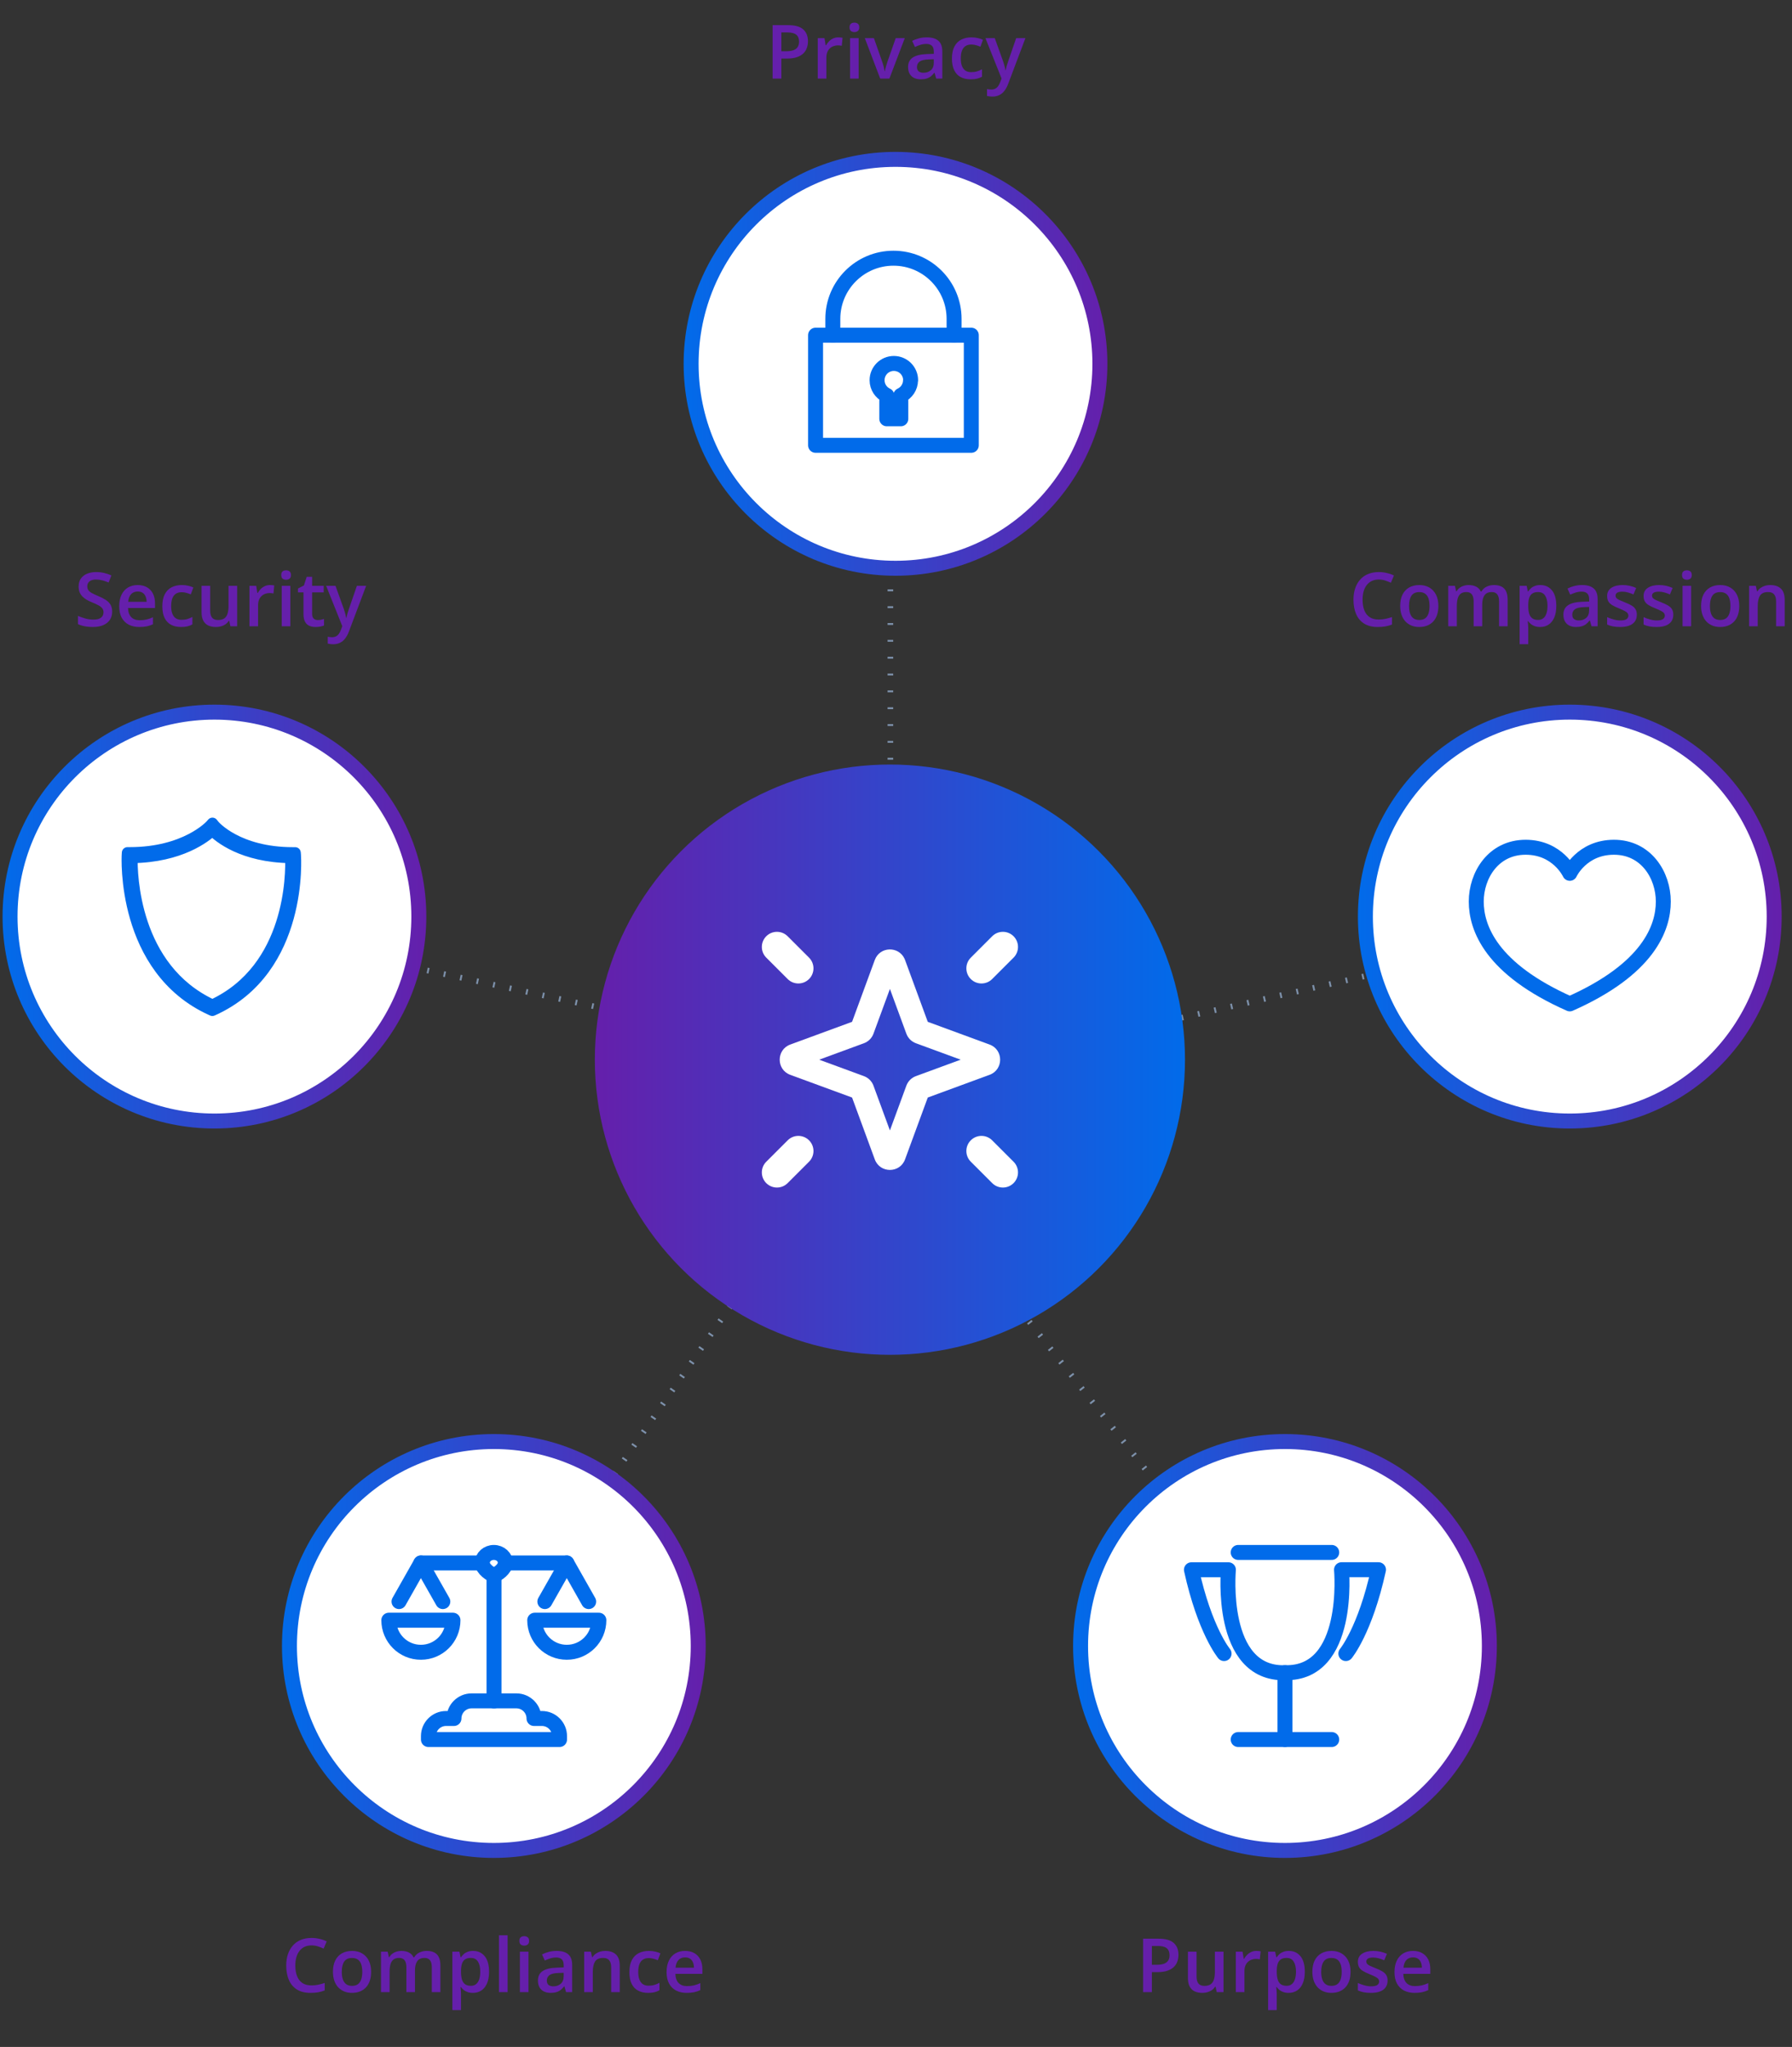<?xml version="1.0" encoding="UTF-8"?> <svg xmlns="http://www.w3.org/2000/svg" width="479" height="547" viewBox="0 0 479 547" fill="none"><rect x="0" y="0" width="479" height="547" fill="#333333" stroke="none"/><path d="M57 247L238 286M238 99V270M426 247L254 286M345 442L238 306M131 442L225 306" stroke="#7D91AB" stroke-width="1.5" stroke-linejoin="round" stroke-dasharray="0.5 4"></path><circle cx="237.874" cy="283.178" r="78.874" fill="url(#paint0_linear_964_3)"></circle><path d="M233.829 256.539C235.169 252.893 240.207 252.779 241.778 256.198L241.919 256.539L247.99 273.062L264.514 279.134C268.277 280.517 268.277 285.84 264.514 287.223L247.99 293.294L241.919 309.819C240.536 313.582 235.212 313.582 233.829 309.819L227.757 293.294L211.234 287.223C207.471 285.84 207.471 280.517 211.234 279.134L227.757 273.062L233.829 256.539ZM233.481 276.227C233.045 277.414 232.11 278.35 230.923 278.786L218.966 283.179L230.923 287.572C232.035 287.98 232.927 288.828 233.394 289.91L233.481 290.13L237.874 302.086L242.267 290.13L242.354 289.91C242.821 288.828 243.713 287.98 244.825 287.572L256.781 283.179L244.825 278.786C243.639 278.35 242.703 277.414 242.267 276.227L237.874 264.271L233.481 276.227Z" fill="white"></path><path d="M210.544 261.629L204.821 255.907C203.244 254.329 203.244 251.771 204.821 250.194C206.399 248.616 208.957 248.616 210.534 250.194L216.257 255.916C217.834 257.494 217.834 260.052 216.257 261.629C214.679 263.207 212.121 263.207 210.544 261.629Z" fill="white"></path><path d="M265.204 261.629L270.926 255.907C272.504 254.329 272.504 251.771 270.926 250.194C269.349 248.616 266.791 248.616 265.213 250.194L259.491 255.916C257.913 257.494 257.913 260.052 259.491 261.629C261.068 263.207 263.626 263.207 265.204 261.629Z" fill="white"></path><path d="M210.544 304.728L204.821 310.45C203.244 312.028 203.244 314.585 204.821 316.163C206.399 317.741 208.957 317.741 210.534 316.163L216.257 310.441C217.834 308.863 217.834 306.305 216.257 304.728C214.679 303.15 212.121 303.15 210.544 304.728Z" fill="white"></path><path d="M265.204 304.728L270.926 310.45C272.504 312.028 272.504 314.585 270.926 316.163C269.349 317.741 266.791 317.741 265.213 316.163L259.491 310.441C257.913 308.863 257.913 306.305 259.491 304.728C261.068 303.15 263.626 303.15 265.204 304.728Z" fill="white"></path><path d="M309.699 518.079C311.542 518.079 312.886 518.457 313.733 519.212C314.579 519.967 315.002 521.025 315.002 522.386C315.002 523.004 314.904 523.593 314.709 524.153C314.52 524.707 314.208 525.198 313.772 525.628C313.335 526.051 312.759 526.386 312.043 526.634C311.333 526.881 310.458 527.005 309.416 527.005H307.893V532.356H305.549V518.079H309.699ZM309.543 520.022H307.893V525.052H309.172C309.908 525.052 310.533 524.967 311.047 524.798C311.561 524.622 311.952 524.345 312.219 523.968C312.486 523.59 312.619 523.092 312.619 522.474C312.619 521.647 312.369 521.032 311.867 520.628C311.373 520.224 310.598 520.022 309.543 520.022ZM327.043 521.546V532.356H325.236L324.924 530.901H324.797C324.569 531.272 324.279 531.582 323.928 531.829C323.576 532.07 323.186 532.249 322.756 532.366C322.326 532.49 321.874 532.552 321.399 532.552C320.585 532.552 319.888 532.415 319.309 532.142C318.736 531.862 318.296 531.432 317.99 530.853C317.684 530.273 317.531 529.524 317.531 528.606V521.546H319.836V528.177C319.836 529.017 320.005 529.645 320.344 530.062C320.689 530.478 321.223 530.687 321.945 530.687C322.642 530.687 323.195 530.543 323.606 530.257C324.016 529.97 324.305 529.547 324.475 528.987C324.651 528.427 324.738 527.741 324.738 526.927V521.546H327.043ZM335.813 521.341C335.995 521.341 336.193 521.351 336.408 521.37C336.623 521.39 336.809 521.416 336.965 521.448L336.75 523.597C336.613 523.558 336.444 523.528 336.242 523.509C336.047 523.489 335.871 523.479 335.715 523.479C335.305 523.479 334.914 523.548 334.543 523.685C334.172 523.815 333.843 524.017 333.557 524.29C333.27 524.557 333.046 524.892 332.883 525.296C332.72 525.7 332.639 526.168 332.639 526.702V532.356H330.334V521.546H332.131L332.443 523.45H332.551C332.766 523.066 333.033 522.715 333.352 522.396C333.671 522.076 334.035 521.823 334.445 521.634C334.862 521.438 335.318 521.341 335.813 521.341ZM344.514 521.341C345.796 521.341 346.825 521.81 347.6 522.747C348.381 523.685 348.772 525.078 348.772 526.927C348.772 528.151 348.589 529.183 348.225 530.022C347.867 530.856 347.362 531.487 346.711 531.917C346.067 532.34 345.315 532.552 344.455 532.552C343.908 532.552 343.433 532.48 343.029 532.337C342.626 532.194 342.281 532.008 341.994 531.78C341.708 531.546 341.467 531.292 341.272 531.019H341.135C341.167 531.279 341.197 531.569 341.223 531.888C341.255 532.2 341.272 532.487 341.272 532.747V537.151H338.967V521.546H340.842L341.164 523.04H341.272C341.473 522.734 341.718 522.451 342.004 522.19C342.297 521.93 342.649 521.725 343.059 521.575C343.475 521.419 343.96 521.341 344.514 521.341ZM343.899 523.216C343.267 523.216 342.759 523.343 342.375 523.597C341.998 523.844 341.721 524.218 341.545 524.72C341.376 525.221 341.285 525.849 341.272 526.604V526.927C341.272 527.728 341.353 528.408 341.516 528.968C341.685 529.521 341.962 529.944 342.346 530.237C342.736 530.524 343.264 530.667 343.928 530.667C344.488 530.667 344.95 530.514 345.315 530.208C345.686 529.902 345.962 529.466 346.145 528.899C346.327 528.333 346.418 527.666 346.418 526.897C346.418 525.732 346.21 524.827 345.793 524.183C345.383 523.538 344.751 523.216 343.899 523.216ZM360.998 526.927C360.998 527.825 360.881 528.623 360.647 529.319C360.412 530.016 360.07 530.605 359.621 531.087C359.172 531.562 358.632 531.927 358 532.181C357.369 532.428 356.656 532.552 355.861 532.552C355.119 532.552 354.439 532.428 353.82 532.181C353.202 531.927 352.665 531.562 352.209 531.087C351.76 530.605 351.412 530.016 351.164 529.319C350.917 528.623 350.793 527.825 350.793 526.927C350.793 525.735 350.998 524.726 351.408 523.899C351.825 523.066 352.417 522.431 353.186 521.995C353.954 521.559 354.869 521.341 355.93 521.341C356.926 521.341 357.805 521.559 358.567 521.995C359.328 522.431 359.924 523.066 360.354 523.899C360.783 524.733 360.998 525.742 360.998 526.927ZM353.156 526.927C353.156 527.715 353.251 528.388 353.44 528.948C353.635 529.508 353.934 529.938 354.338 530.237C354.742 530.53 355.262 530.677 355.901 530.677C356.539 530.677 357.059 530.53 357.463 530.237C357.867 529.938 358.163 529.508 358.352 528.948C358.54 528.388 358.635 527.715 358.635 526.927C358.635 526.139 358.54 525.472 358.352 524.925C358.163 524.371 357.867 523.951 357.463 523.665C357.059 523.372 356.535 523.226 355.891 523.226C354.94 523.226 354.247 523.545 353.811 524.183C353.374 524.821 353.156 525.735 353.156 526.927ZM370.901 529.271C370.901 529.98 370.728 530.579 370.383 531.067C370.038 531.556 369.533 531.927 368.869 532.181C368.212 532.428 367.404 532.552 366.447 532.552C365.692 532.552 365.041 532.496 364.494 532.386C363.954 532.282 363.443 532.119 362.961 531.897V529.915C363.475 530.156 364.052 530.364 364.69 530.54C365.334 530.716 365.943 530.804 366.516 530.804C367.271 530.804 367.815 530.687 368.147 530.452C368.479 530.211 368.645 529.892 368.645 529.495C368.645 529.261 368.576 529.052 368.44 528.87C368.309 528.681 368.062 528.489 367.697 528.294C367.339 528.092 366.812 527.851 366.115 527.571C365.432 527.298 364.856 527.024 364.387 526.751C363.918 526.478 363.563 526.149 363.322 525.765C363.082 525.374 362.961 524.876 362.961 524.271C362.961 523.313 363.339 522.588 364.094 522.093C364.856 521.591 365.861 521.341 367.111 521.341C367.776 521.341 368.401 521.409 368.986 521.546C369.579 521.676 370.158 521.868 370.725 522.122L370.002 523.851C369.514 523.636 369.022 523.46 368.527 523.323C368.039 523.18 367.541 523.108 367.033 523.108C366.441 523.108 365.988 523.2 365.676 523.382C365.37 523.564 365.217 523.825 365.217 524.163C365.217 524.417 365.292 524.632 365.442 524.808C365.591 524.983 365.848 525.159 366.213 525.335C366.584 525.511 367.098 525.729 367.756 525.989C368.401 526.237 368.957 526.497 369.426 526.771C369.901 527.037 370.266 527.366 370.52 527.757C370.774 528.147 370.901 528.652 370.901 529.271ZM377.688 521.341C378.651 521.341 379.478 521.539 380.168 521.937C380.858 522.334 381.389 522.897 381.76 523.626C382.131 524.355 382.317 525.228 382.317 526.243V527.474H375.1C375.126 528.522 375.406 529.329 375.94 529.896C376.48 530.462 377.235 530.745 378.205 530.745C378.895 530.745 379.514 530.68 380.061 530.55C380.614 530.413 381.184 530.215 381.77 529.954V531.819C381.229 532.073 380.679 532.259 380.119 532.376C379.559 532.493 378.889 532.552 378.108 532.552C377.046 532.552 376.112 532.347 375.305 531.937C374.504 531.52 373.876 530.901 373.42 530.081C372.971 529.261 372.746 528.242 372.746 527.024C372.746 525.813 372.951 524.785 373.361 523.938C373.772 523.092 374.348 522.448 375.09 522.005C375.832 521.562 376.698 521.341 377.688 521.341ZM377.688 523.069C376.965 523.069 376.379 523.304 375.93 523.772C375.487 524.241 375.227 524.928 375.149 525.833H380.07C380.064 525.293 379.973 524.814 379.797 524.397C379.628 523.981 379.367 523.655 379.016 523.421C378.671 523.187 378.228 523.069 377.688 523.069Z" fill="#651FAB"></path><path d="M210.666 6.723C212.509 6.723 213.853 7.1 214.699 7.855C215.546 8.611 215.969 9.669 215.969 11.029C215.969 11.648 215.871 12.237 215.676 12.797C215.487 13.35 215.175 13.842 214.738 14.271C214.302 14.695 213.726 15.03 213.01 15.277C212.3 15.525 211.425 15.648 210.383 15.648H208.859V21H206.516V6.723H210.666ZM210.51 8.666H208.859V13.695H210.139C210.874 13.695 211.499 13.611 212.014 13.441C212.528 13.266 212.919 12.989 213.186 12.611C213.453 12.234 213.586 11.736 213.586 11.117C213.586 10.29 213.335 9.675 212.834 9.271C212.339 8.868 211.565 8.666 210.51 8.666ZM224.065 9.984C224.247 9.984 224.445 9.994 224.66 10.014C224.875 10.033 225.061 10.059 225.217 10.092L225.002 12.24C224.865 12.201 224.696 12.172 224.494 12.152C224.299 12.133 224.123 12.123 223.967 12.123C223.557 12.123 223.166 12.191 222.795 12.328C222.424 12.458 222.095 12.66 221.809 12.934C221.522 13.2 221.298 13.536 221.135 13.94C220.972 14.343 220.891 14.812 220.891 15.346V21H218.586V10.19H220.383L220.695 12.094H220.803C221.018 11.71 221.285 11.358 221.604 11.039C221.923 10.72 222.287 10.466 222.697 10.277C223.114 10.082 223.57 9.984 224.065 9.984ZM229.514 10.19V21H227.219V10.19H229.514ZM228.381 6.049C228.733 6.049 229.035 6.143 229.289 6.332C229.55 6.521 229.68 6.846 229.68 7.309C229.68 7.764 229.55 8.09 229.289 8.285C229.035 8.474 228.733 8.568 228.381 8.568C228.016 8.568 227.707 8.474 227.453 8.285C227.206 8.09 227.082 7.764 227.082 7.309C227.082 6.846 227.206 6.521 227.453 6.332C227.707 6.143 228.016 6.049 228.381 6.049ZM235.276 21L231.164 10.19H233.596L235.822 16.537C235.966 16.941 236.096 17.377 236.213 17.846C236.33 18.314 236.412 18.708 236.457 19.027H236.535C236.581 18.695 236.669 18.298 236.799 17.836C236.929 17.367 237.063 16.934 237.199 16.537L239.426 10.19H241.848L237.736 21H235.276ZM247.727 9.984C249.094 9.984 250.126 10.287 250.822 10.893C251.526 11.498 251.877 12.442 251.877 13.725V21H250.246L249.807 19.467H249.729C249.423 19.857 249.107 20.18 248.781 20.434C248.456 20.688 248.078 20.876 247.649 21C247.225 21.13 246.708 21.195 246.096 21.195C245.451 21.195 244.875 21.078 244.367 20.844C243.859 20.603 243.459 20.238 243.166 19.75C242.873 19.262 242.727 18.643 242.727 17.895C242.727 16.781 243.14 15.945 243.967 15.385C244.8 14.825 246.057 14.516 247.736 14.457L249.611 14.389V13.822C249.611 13.074 249.436 12.54 249.084 12.221C248.739 11.902 248.251 11.742 247.619 11.742C247.079 11.742 246.555 11.82 246.047 11.977C245.539 12.133 245.044 12.325 244.563 12.553L243.82 10.932C244.348 10.652 244.947 10.424 245.617 10.248C246.294 10.072 246.998 9.984 247.727 9.984ZM249.602 15.834L248.205 15.883C247.059 15.922 246.255 16.117 245.793 16.469C245.331 16.82 245.1 17.302 245.1 17.914C245.1 18.448 245.259 18.838 245.578 19.086C245.897 19.327 246.317 19.447 246.838 19.447C247.632 19.447 248.29 19.223 248.811 18.773C249.338 18.318 249.602 17.65 249.602 16.771V15.834ZM259.445 21.195C258.423 21.195 257.538 20.997 256.789 20.6C256.04 20.203 255.464 19.594 255.061 18.773C254.657 17.953 254.455 16.912 254.455 15.648C254.455 14.333 254.677 13.259 255.119 12.426C255.562 11.592 256.174 10.977 256.955 10.58C257.743 10.183 258.645 9.984 259.66 9.984C260.305 9.984 260.887 10.05 261.408 10.18C261.936 10.303 262.382 10.456 262.746 10.639L262.063 12.475C261.665 12.312 261.259 12.175 260.842 12.065C260.425 11.954 260.025 11.898 259.641 11.898C259.009 11.898 258.482 12.038 258.059 12.318C257.642 12.598 257.33 13.015 257.121 13.568C256.919 14.122 256.818 14.809 256.818 15.629C256.818 16.423 256.923 17.094 257.131 17.641C257.339 18.181 257.649 18.591 258.059 18.871C258.469 19.145 258.973 19.281 259.572 19.281C260.165 19.281 260.695 19.21 261.164 19.066C261.633 18.923 262.076 18.738 262.492 18.51V20.502C262.082 20.736 261.643 20.909 261.174 21.02C260.705 21.137 260.129 21.195 259.445 21.195ZM263.401 10.19H265.901L268.117 16.361C268.215 16.641 268.303 16.918 268.381 17.191C268.466 17.458 268.537 17.722 268.596 17.982C268.661 18.243 268.713 18.503 268.752 18.764H268.811C268.876 18.425 268.967 18.047 269.084 17.631C269.208 17.208 269.345 16.785 269.494 16.361L271.623 10.19H274.094L269.455 22.484C269.188 23.188 268.859 23.787 268.469 24.281C268.085 24.783 267.629 25.16 267.102 25.414C266.574 25.674 265.972 25.805 265.295 25.805C264.97 25.805 264.686 25.785 264.445 25.746C264.205 25.713 263.999 25.678 263.83 25.639V23.803C263.967 23.835 264.139 23.865 264.348 23.891C264.556 23.917 264.771 23.93 264.992 23.93C265.402 23.93 265.757 23.848 266.057 23.686C266.356 23.523 266.61 23.292 266.818 22.992C267.027 22.699 267.199 22.364 267.336 21.986L267.717 20.971L263.401 10.19Z" fill="#651FAB"></path><path d="M29.98 163.47C29.98 164.316 29.772 165.045 29.355 165.657C28.945 166.269 28.353 166.738 27.578 167.063C26.81 167.389 25.892 167.552 24.824 167.552C24.303 167.552 23.805 167.522 23.33 167.464C22.855 167.405 22.405 167.321 21.982 167.21C21.566 167.093 21.185 166.953 20.84 166.79V164.583C21.419 164.837 22.067 165.068 22.783 165.276C23.499 165.478 24.228 165.579 24.971 165.579C25.576 165.579 26.077 165.501 26.474 165.345C26.878 165.182 27.178 164.954 27.373 164.661C27.568 164.362 27.666 164.013 27.666 163.616C27.666 163.193 27.552 162.835 27.324 162.542C27.096 162.249 26.751 161.982 26.289 161.741C25.833 161.494 25.26 161.23 24.57 160.95C24.101 160.761 23.652 160.547 23.223 160.306C22.799 160.065 22.422 159.782 22.09 159.456C21.758 159.131 21.494 158.746 21.299 158.304C21.11 157.854 21.015 157.327 21.015 156.722C21.015 155.914 21.208 155.224 21.592 154.651C21.982 154.078 22.529 153.639 23.232 153.333C23.942 153.027 24.769 152.874 25.713 152.874C26.462 152.874 27.165 152.952 27.822 153.108C28.486 153.265 29.137 153.486 29.775 153.772L29.033 155.657C28.447 155.416 27.878 155.224 27.324 155.081C26.777 154.938 26.217 154.866 25.644 154.866C25.15 154.866 24.73 154.941 24.385 155.091C24.04 155.241 23.776 155.452 23.594 155.726C23.418 155.993 23.33 156.312 23.33 156.683C23.33 157.099 23.431 157.451 23.633 157.737C23.841 158.017 24.16 158.274 24.59 158.509C25.026 158.743 25.586 159.004 26.269 159.29C27.057 159.616 27.724 159.957 28.271 160.315C28.825 160.674 29.248 161.103 29.541 161.604C29.834 162.099 29.98 162.721 29.98 163.47ZM36.806 156.341C37.77 156.341 38.597 156.539 39.287 156.937C39.977 157.334 40.508 157.897 40.879 158.626C41.25 159.355 41.435 160.228 41.435 161.243V162.474H34.219C34.245 163.522 34.525 164.329 35.059 164.896C35.599 165.462 36.354 165.745 37.324 165.745C38.014 165.745 38.633 165.68 39.18 165.55C39.733 165.413 40.303 165.215 40.889 164.954V166.819C40.348 167.073 39.798 167.259 39.238 167.376C38.678 167.493 38.008 167.552 37.226 167.552C36.165 167.552 35.231 167.347 34.424 166.937C33.623 166.52 32.995 165.901 32.539 165.081C32.09 164.261 31.865 163.242 31.865 162.024C31.865 160.813 32.07 159.785 32.48 158.938C32.891 158.092 33.467 157.448 34.209 157.005C34.951 156.562 35.817 156.341 36.806 156.341ZM36.806 158.069C36.084 158.069 35.498 158.304 35.049 158.772C34.606 159.241 34.346 159.928 34.267 160.833H39.189C39.183 160.293 39.092 159.814 38.916 159.397C38.747 158.981 38.486 158.655 38.135 158.421C37.79 158.187 37.347 158.069 36.806 158.069ZM48.379 167.552C47.357 167.552 46.471 167.353 45.722 166.956C44.974 166.559 44.398 165.95 43.994 165.13C43.59 164.31 43.389 163.268 43.389 162.005C43.389 160.69 43.61 159.616 44.053 158.782C44.495 157.949 45.107 157.334 45.889 156.937C46.676 156.539 47.578 156.341 48.594 156.341C49.238 156.341 49.821 156.406 50.342 156.536C50.869 156.66 51.315 156.813 51.68 156.995L50.996 158.831C50.599 158.668 50.192 158.532 49.775 158.421C49.359 158.31 48.958 158.255 48.574 158.255C47.943 158.255 47.415 158.395 46.992 158.675C46.575 158.955 46.263 159.371 46.055 159.925C45.853 160.478 45.752 161.165 45.752 161.985C45.752 162.78 45.856 163.45 46.064 163.997C46.273 164.537 46.582 164.948 46.992 165.228C47.402 165.501 47.907 165.638 48.506 165.638C49.098 165.638 49.629 165.566 50.097 165.423C50.566 165.28 51.009 165.094 51.426 164.866V166.858C51.016 167.093 50.576 167.265 50.107 167.376C49.639 167.493 49.062 167.552 48.379 167.552ZM63.389 156.546V167.356H61.582L61.269 165.901H61.142C60.915 166.272 60.625 166.582 60.273 166.829C59.922 167.07 59.531 167.249 59.101 167.366C58.672 167.49 58.219 167.552 57.744 167.552C56.93 167.552 56.234 167.415 55.654 167.142C55.081 166.862 54.642 166.432 54.336 165.853C54.03 165.273 53.877 164.524 53.877 163.606V156.546H56.181V163.177C56.181 164.017 56.351 164.645 56.689 165.062C57.034 165.478 57.568 165.687 58.291 165.687C58.987 165.687 59.541 165.543 59.951 165.257C60.361 164.97 60.651 164.547 60.82 163.987C60.996 163.427 61.084 162.741 61.084 161.927V156.546H63.389ZM72.158 156.341C72.34 156.341 72.539 156.351 72.754 156.37C72.969 156.39 73.154 156.416 73.31 156.448L73.096 158.597C72.959 158.558 72.79 158.528 72.588 158.509C72.392 158.489 72.217 158.479 72.06 158.479C71.65 158.479 71.26 158.548 70.888 158.685C70.517 158.815 70.189 159.017 69.902 159.29C69.616 159.557 69.391 159.892 69.228 160.296C69.066 160.7 68.984 161.168 68.984 161.702V167.356H66.68V156.546H68.476L68.789 158.45H68.896C69.111 158.066 69.378 157.715 69.697 157.396C70.016 157.076 70.381 156.823 70.791 156.634C71.208 156.438 71.663 156.341 72.158 156.341ZM77.607 156.546V167.356H75.312V156.546H77.607ZM76.475 152.405C76.826 152.405 77.129 152.5 77.383 152.688C77.643 152.877 77.773 153.203 77.773 153.665C77.773 154.121 77.643 154.446 77.383 154.642C77.129 154.83 76.826 154.925 76.475 154.925C76.11 154.925 75.801 154.83 75.547 154.642C75.299 154.446 75.176 154.121 75.176 153.665C75.176 153.203 75.299 152.877 75.547 152.688C75.801 152.5 76.11 152.405 76.475 152.405ZM84.922 165.696C85.221 165.696 85.517 165.67 85.81 165.618C86.103 165.56 86.37 165.491 86.611 165.413V167.151C86.357 167.262 86.028 167.356 85.625 167.435C85.221 167.513 84.801 167.552 84.365 167.552C83.753 167.552 83.203 167.451 82.715 167.249C82.226 167.041 81.839 166.686 81.553 166.185C81.266 165.683 81.123 164.99 81.123 164.104V158.294H79.648V157.269L81.23 156.458L81.982 154.144H83.428V156.546H86.523V158.294H83.428V164.075C83.428 164.622 83.564 165.029 83.838 165.296C84.111 165.563 84.472 165.696 84.922 165.696ZM87.178 156.546H89.678L91.894 162.718C91.992 162.998 92.08 163.274 92.158 163.548C92.243 163.815 92.314 164.078 92.373 164.339C92.438 164.599 92.49 164.86 92.529 165.12H92.588C92.653 164.782 92.744 164.404 92.861 163.987C92.985 163.564 93.122 163.141 93.271 162.718L95.4 156.546H97.871L93.232 168.841C92.965 169.544 92.637 170.143 92.246 170.638C91.862 171.139 91.406 171.517 90.879 171.771C90.351 172.031 89.749 172.161 89.072 172.161C88.747 172.161 88.463 172.142 88.222 172.103C87.982 172.07 87.777 172.034 87.607 171.995V170.159C87.744 170.192 87.916 170.221 88.125 170.247C88.333 170.273 88.548 170.286 88.769 170.286C89.18 170.286 89.534 170.205 89.834 170.042C90.133 169.879 90.387 169.648 90.596 169.349C90.804 169.056 90.976 168.72 91.113 168.343L91.494 167.327L87.178 156.546Z" fill="#651FAB"></path><path d="M368.548 154.866C367.864 154.866 367.252 154.99 366.712 155.237C366.178 155.485 365.725 155.843 365.354 156.312C364.983 156.774 364.7 157.337 364.505 158.001C364.309 158.659 364.212 159.401 364.212 160.228C364.212 161.334 364.368 162.288 364.68 163.089C364.993 163.883 365.468 164.495 366.106 164.925C366.744 165.348 367.552 165.56 368.528 165.56C369.134 165.56 369.723 165.501 370.296 165.384C370.869 165.267 371.461 165.107 372.073 164.905V166.897C371.494 167.125 370.908 167.291 370.315 167.396C369.723 167.5 369.039 167.552 368.264 167.552C366.806 167.552 365.595 167.249 364.632 166.644C363.675 166.038 362.958 165.185 362.483 164.085C362.014 162.985 361.78 161.696 361.78 160.218C361.78 159.137 361.93 158.147 362.229 157.249C362.529 156.351 362.965 155.576 363.538 154.925C364.111 154.267 364.817 153.763 365.657 153.411C366.503 153.053 367.47 152.874 368.557 152.874C369.274 152.874 369.977 152.955 370.667 153.118C371.363 153.274 372.008 153.499 372.6 153.792L371.78 155.726C371.285 155.491 370.768 155.289 370.227 155.12C369.687 154.951 369.127 154.866 368.548 154.866ZM384.475 161.927C384.475 162.825 384.358 163.623 384.124 164.319C383.889 165.016 383.548 165.605 383.098 166.087C382.649 166.562 382.109 166.927 381.477 167.181C380.846 167.428 380.133 167.552 379.339 167.552C378.596 167.552 377.916 167.428 377.298 167.181C376.679 166.927 376.142 166.562 375.686 166.087C375.237 165.605 374.889 165.016 374.641 164.319C374.394 163.623 374.27 162.825 374.27 161.927C374.27 160.735 374.475 159.726 374.885 158.899C375.302 158.066 375.895 157.431 376.663 156.995C377.431 156.559 378.346 156.341 379.407 156.341C380.403 156.341 381.282 156.559 382.044 156.995C382.805 157.431 383.401 158.066 383.831 158.899C384.26 159.733 384.475 160.742 384.475 161.927ZM376.634 161.927C376.634 162.715 376.728 163.388 376.917 163.948C377.112 164.508 377.412 164.938 377.815 165.237C378.219 165.53 378.74 165.677 379.378 165.677C380.016 165.677 380.537 165.53 380.94 165.237C381.344 164.938 381.64 164.508 381.829 163.948C382.018 163.388 382.112 162.715 382.112 161.927C382.112 161.139 382.018 160.472 381.829 159.925C381.64 159.371 381.344 158.951 380.94 158.665C380.537 158.372 380.012 158.226 379.368 158.226C378.417 158.226 377.724 158.545 377.288 159.183C376.852 159.821 376.634 160.735 376.634 161.927ZM399.329 156.341C400.54 156.341 401.451 156.653 402.063 157.278C402.682 157.903 402.991 158.906 402.991 160.286V167.356H400.696V160.696C400.696 159.876 400.537 159.257 400.218 158.841C399.899 158.424 399.413 158.216 398.762 158.216C397.851 158.216 397.193 158.509 396.79 159.095C396.393 159.674 396.194 160.517 396.194 161.624V167.356H393.899V160.696C393.899 160.149 393.828 159.694 393.684 159.329C393.548 158.958 393.336 158.681 393.05 158.499C392.763 158.31 392.402 158.216 391.966 158.216C391.334 158.216 390.83 158.359 390.452 158.646C390.081 158.932 389.814 159.355 389.651 159.915C389.488 160.468 389.407 161.149 389.407 161.956V167.356H387.112V156.546H388.899L389.221 158.001H389.348C389.57 157.623 389.843 157.314 390.169 157.073C390.501 156.826 390.869 156.644 391.272 156.526C391.676 156.403 392.096 156.341 392.532 156.341C393.339 156.341 394.02 156.484 394.573 156.771C395.126 157.05 395.54 157.48 395.813 158.06H395.989C396.328 157.474 396.8 157.041 397.405 156.761C398.01 156.481 398.652 156.341 399.329 156.341ZM411.741 156.341C413.024 156.341 414.052 156.81 414.827 157.747C415.608 158.685 415.999 160.078 415.999 161.927C415.999 163.151 415.816 164.183 415.452 165.022C415.094 165.856 414.589 166.487 413.938 166.917C413.294 167.34 412.542 167.552 411.682 167.552C411.135 167.552 410.66 167.48 410.257 167.337C409.853 167.194 409.508 167.008 409.221 166.78C408.935 166.546 408.694 166.292 408.499 166.019H408.362C408.395 166.279 408.424 166.569 408.45 166.888C408.483 167.2 408.499 167.487 408.499 167.747V172.151H406.194V156.546H408.069L408.391 158.04H408.499C408.701 157.734 408.945 157.451 409.231 157.19C409.524 156.93 409.876 156.725 410.286 156.575C410.703 156.419 411.188 156.341 411.741 156.341ZM411.126 158.216C410.494 158.216 409.986 158.343 409.602 158.597C409.225 158.844 408.948 159.218 408.772 159.72C408.603 160.221 408.512 160.849 408.499 161.604V161.927C408.499 162.728 408.58 163.408 408.743 163.968C408.912 164.521 409.189 164.944 409.573 165.237C409.964 165.524 410.491 165.667 411.155 165.667C411.715 165.667 412.177 165.514 412.542 165.208C412.913 164.902 413.19 164.466 413.372 163.899C413.554 163.333 413.645 162.666 413.645 161.897C413.645 160.732 413.437 159.827 413.02 159.183C412.61 158.538 411.979 158.216 411.126 158.216ZM422.893 156.341C424.26 156.341 425.292 156.644 425.989 157.249C426.692 157.854 427.044 158.799 427.044 160.081V167.356H425.413L424.973 165.823H424.895C424.589 166.214 424.274 166.536 423.948 166.79C423.622 167.044 423.245 167.233 422.815 167.356C422.392 167.487 421.874 167.552 421.262 167.552C420.618 167.552 420.042 167.435 419.534 167.2C419.026 166.959 418.626 166.595 418.333 166.106C418.04 165.618 417.893 165 417.893 164.251C417.893 163.138 418.307 162.301 419.134 161.741C419.967 161.181 421.223 160.872 422.903 160.813L424.778 160.745V160.179C424.778 159.43 424.602 158.896 424.251 158.577C423.906 158.258 423.417 158.099 422.786 158.099C422.246 158.099 421.721 158.177 421.214 158.333C420.706 158.489 420.211 158.681 419.729 158.909L418.987 157.288C419.514 157.008 420.113 156.78 420.784 156.604C421.461 156.429 422.164 156.341 422.893 156.341ZM424.768 162.19L423.372 162.239C422.226 162.278 421.422 162.474 420.96 162.825C420.497 163.177 420.266 163.659 420.266 164.271C420.266 164.804 420.426 165.195 420.745 165.442C421.064 165.683 421.484 165.804 422.005 165.804C422.799 165.804 423.456 165.579 423.977 165.13C424.505 164.674 424.768 164.007 424.768 163.128V162.19ZM437.522 164.271C437.522 164.98 437.35 165.579 437.005 166.067C436.66 166.556 436.155 166.927 435.491 167.181C434.833 167.428 434.026 167.552 433.069 167.552C432.314 167.552 431.663 167.496 431.116 167.386C430.576 167.282 430.065 167.119 429.583 166.897V164.915C430.097 165.156 430.673 165.364 431.311 165.54C431.956 165.716 432.565 165.804 433.137 165.804C433.893 165.804 434.436 165.687 434.768 165.452C435.1 165.211 435.266 164.892 435.266 164.495C435.266 164.261 435.198 164.052 435.061 163.87C434.931 163.681 434.684 163.489 434.319 163.294C433.961 163.092 433.434 162.851 432.737 162.571C432.053 162.298 431.477 162.024 431.009 161.751C430.54 161.478 430.185 161.149 429.944 160.765C429.703 160.374 429.583 159.876 429.583 159.271C429.583 158.313 429.96 157.588 430.716 157.093C431.477 156.591 432.483 156.341 433.733 156.341C434.397 156.341 435.022 156.409 435.608 156.546C436.201 156.676 436.78 156.868 437.346 157.122L436.624 158.851C436.135 158.636 435.644 158.46 435.149 158.323C434.661 158.18 434.163 158.108 433.655 158.108C433.063 158.108 432.61 158.2 432.298 158.382C431.992 158.564 431.839 158.825 431.839 159.163C431.839 159.417 431.913 159.632 432.063 159.808C432.213 159.983 432.47 160.159 432.835 160.335C433.206 160.511 433.72 160.729 434.378 160.989C435.022 161.237 435.579 161.497 436.048 161.771C436.523 162.037 436.887 162.366 437.141 162.757C437.395 163.147 437.522 163.652 437.522 164.271ZM447.268 164.271C447.268 164.98 447.096 165.579 446.751 166.067C446.406 166.556 445.901 166.927 445.237 167.181C444.58 167.428 443.772 167.552 442.815 167.552C442.06 167.552 441.409 167.496 440.862 167.386C440.322 167.282 439.811 167.119 439.329 166.897V164.915C439.843 165.156 440.419 165.364 441.057 165.54C441.702 165.716 442.311 165.804 442.884 165.804C443.639 165.804 444.182 165.687 444.514 165.452C444.846 165.211 445.012 164.892 445.012 164.495C445.012 164.261 444.944 164.052 444.807 163.87C444.677 163.681 444.43 163.489 444.065 163.294C443.707 163.092 443.18 162.851 442.483 162.571C441.8 162.298 441.223 162.024 440.755 161.751C440.286 161.478 439.931 161.149 439.69 160.765C439.449 160.374 439.329 159.876 439.329 159.271C439.329 158.313 439.706 157.588 440.462 157.093C441.223 156.591 442.229 156.341 443.479 156.341C444.143 156.341 444.768 156.409 445.354 156.546C445.947 156.676 446.526 156.868 447.093 157.122L446.37 158.851C445.882 158.636 445.39 158.46 444.895 158.323C444.407 158.18 443.909 158.108 443.401 158.108C442.809 158.108 442.356 158.2 442.044 158.382C441.738 158.564 441.585 158.825 441.585 159.163C441.585 159.417 441.66 159.632 441.809 159.808C441.959 159.983 442.216 160.159 442.581 160.335C442.952 160.511 443.466 160.729 444.124 160.989C444.768 161.237 445.325 161.497 445.794 161.771C446.269 162.037 446.634 162.366 446.887 162.757C447.141 163.147 447.268 163.652 447.268 164.271ZM452.044 156.546V167.356H449.749V156.546H452.044ZM450.911 152.405C451.262 152.405 451.565 152.5 451.819 152.688C452.08 152.877 452.21 153.203 452.21 153.665C452.21 154.121 452.08 154.446 451.819 154.642C451.565 154.83 451.262 154.925 450.911 154.925C450.546 154.925 450.237 154.83 449.983 154.642C449.736 154.446 449.612 154.121 449.612 153.665C449.612 153.203 449.736 152.877 449.983 152.688C450.237 152.5 450.546 152.405 450.911 152.405ZM464.905 161.927C464.905 162.825 464.788 163.623 464.553 164.319C464.319 165.016 463.977 165.605 463.528 166.087C463.079 166.562 462.538 166.927 461.907 167.181C461.275 167.428 460.563 167.552 459.768 167.552C459.026 167.552 458.346 167.428 457.727 167.181C457.109 166.927 456.572 166.562 456.116 166.087C455.667 165.605 455.318 165.016 455.071 164.319C454.824 163.623 454.7 162.825 454.7 161.927C454.7 160.735 454.905 159.726 455.315 158.899C455.732 158.066 456.324 157.431 457.093 156.995C457.861 156.559 458.775 156.341 459.837 156.341C460.833 156.341 461.712 156.559 462.473 156.995C463.235 157.431 463.831 158.066 464.26 158.899C464.69 159.733 464.905 160.742 464.905 161.927ZM457.063 161.927C457.063 162.715 457.158 163.388 457.346 163.948C457.542 164.508 457.841 164.938 458.245 165.237C458.649 165.53 459.169 165.677 459.807 165.677C460.445 165.677 460.966 165.53 461.37 165.237C461.774 164.938 462.07 164.508 462.259 163.948C462.447 163.388 462.542 162.715 462.542 161.927C462.542 161.139 462.447 160.472 462.259 159.925C462.07 159.371 461.774 158.951 461.37 158.665C460.966 158.372 460.442 158.226 459.798 158.226C458.847 158.226 458.154 158.545 457.718 159.183C457.281 159.821 457.063 160.735 457.063 161.927ZM473.177 156.341C474.394 156.341 475.341 156.657 476.018 157.288C476.702 157.913 477.044 158.919 477.044 160.306V167.356H474.749V160.735C474.749 159.896 474.576 159.267 474.231 158.851C473.886 158.427 473.352 158.216 472.63 158.216C471.581 158.216 470.852 158.538 470.442 159.183C470.038 159.827 469.837 160.761 469.837 161.985V167.356H467.542V156.546H469.329L469.651 158.011H469.778C470.012 157.633 470.302 157.324 470.647 157.083C470.999 156.836 471.389 156.65 471.819 156.526C472.255 156.403 472.708 156.341 473.177 156.341Z" fill="#651FAB"></path><circle cx="343.469" cy="439.856" r="54.633" fill="white" stroke="url(#paint1_linear_964_3)" stroke-width="4"></circle><circle cx="57.319" cy="244.937" r="54.633" fill="white" stroke="url(#paint2_linear_964_3)" stroke-width="4"></circle><circle cx="419.602" cy="244.937" r="54.633" fill="white" stroke="url(#paint3_linear_964_3)" stroke-width="4"></circle><circle cx="239.367" cy="97.223" r="54.633" fill="white" stroke="url(#paint4_linear_964_3)" stroke-width="4"></circle><path d="M83.273 519.866C82.589 519.866 81.977 519.99 81.437 520.237C80.903 520.485 80.451 520.843 80.08 521.312C79.709 521.774 79.425 522.337 79.23 523.001C79.035 523.659 78.937 524.401 78.937 525.228C78.937 526.334 79.093 527.288 79.406 528.089C79.718 528.883 80.194 529.495 80.832 529.925C81.47 530.348 82.277 530.56 83.253 530.56C83.859 530.56 84.448 530.501 85.021 530.384C85.594 530.267 86.186 530.107 86.798 529.905V531.897C86.219 532.125 85.633 532.291 85.04 532.396C84.448 532.5 83.764 532.552 82.99 532.552C81.531 532.552 80.32 532.249 79.357 531.644C78.4 531.038 77.684 530.185 77.209 529.085C76.74 527.985 76.505 526.696 76.505 525.218C76.505 524.137 76.655 523.147 76.955 522.249C77.254 521.351 77.69 520.576 78.263 519.925C78.836 519.267 79.543 518.763 80.382 518.411C81.229 518.053 82.195 517.874 83.283 517.874C83.999 517.874 84.702 517.955 85.392 518.118C86.089 518.274 86.733 518.499 87.326 518.792L86.505 520.726C86.011 520.491 85.493 520.289 84.953 520.12C84.412 519.951 83.852 519.866 83.273 519.866ZM99.201 526.927C99.201 527.825 99.084 528.623 98.849 529.319C98.615 530.016 98.273 530.605 97.824 531.087C97.374 531.562 96.834 531.927 96.203 532.181C95.571 532.428 94.858 532.552 94.064 532.552C93.322 532.552 92.641 532.428 92.023 532.181C91.404 531.927 90.867 531.562 90.412 531.087C89.962 530.605 89.614 530.016 89.367 529.319C89.119 528.623 88.996 527.825 88.996 526.927C88.996 525.735 89.201 524.726 89.611 523.899C90.028 523.066 90.62 522.431 91.388 521.995C92.156 521.559 93.071 521.341 94.132 521.341C95.128 521.341 96.007 521.559 96.769 521.995C97.531 522.431 98.126 523.066 98.556 523.899C98.986 524.733 99.201 525.742 99.201 526.927ZM91.359 526.927C91.359 527.715 91.453 528.388 91.642 528.948C91.837 529.508 92.137 529.938 92.54 530.237C92.944 530.53 93.465 530.677 94.103 530.677C94.741 530.677 95.262 530.53 95.665 530.237C96.069 529.938 96.365 529.508 96.554 528.948C96.743 528.388 96.837 527.715 96.837 526.927C96.837 526.139 96.743 525.472 96.554 524.925C96.365 524.371 96.069 523.951 95.665 523.665C95.262 523.372 94.738 523.226 94.093 523.226C93.143 523.226 92.449 523.545 92.013 524.183C91.577 524.821 91.359 525.735 91.359 526.927ZM114.054 521.341C115.265 521.341 116.177 521.653 116.789 522.278C117.407 522.903 117.716 523.906 117.716 525.286V532.356H115.421V525.696C115.421 524.876 115.262 524.257 114.943 523.841C114.624 523.424 114.139 523.216 113.488 523.216C112.576 523.216 111.919 523.509 111.515 524.095C111.118 524.674 110.919 525.517 110.919 526.624V532.356H108.625V525.696C108.625 525.149 108.553 524.694 108.41 524.329C108.273 523.958 108.061 523.681 107.775 523.499C107.488 523.31 107.127 523.216 106.691 523.216C106.059 523.216 105.555 523.359 105.177 523.646C104.806 523.932 104.539 524.355 104.376 524.915C104.214 525.468 104.132 526.149 104.132 526.956V532.356H101.837V521.546H103.625L103.947 523.001H104.074C104.295 522.623 104.569 522.314 104.894 522.073C105.226 521.826 105.594 521.644 105.998 521.526C106.401 521.403 106.821 521.341 107.257 521.341C108.065 521.341 108.745 521.484 109.298 521.771C109.852 522.05 110.265 522.48 110.539 523.06H110.714C111.053 522.474 111.525 522.041 112.13 521.761C112.736 521.481 113.377 521.341 114.054 521.341ZM126.466 521.341C127.749 521.341 128.778 521.81 129.552 522.747C130.333 523.685 130.724 525.078 130.724 526.927C130.724 528.151 130.542 529.183 130.177 530.022C129.819 530.856 129.315 531.487 128.664 531.917C128.019 532.34 127.267 532.552 126.408 532.552C125.861 532.552 125.386 532.48 124.982 532.337C124.578 532.194 124.233 532.008 123.947 531.78C123.66 531.546 123.419 531.292 123.224 531.019H123.087C123.12 531.279 123.149 531.569 123.175 531.888C123.208 532.2 123.224 532.487 123.224 532.747V537.151H120.919V521.546H122.794L123.117 523.04H123.224C123.426 522.734 123.67 522.451 123.957 522.19C124.25 521.93 124.601 521.725 125.011 521.575C125.428 521.419 125.913 521.341 126.466 521.341ZM125.851 523.216C125.22 523.216 124.712 523.343 124.328 523.597C123.95 523.844 123.673 524.218 123.498 524.72C123.328 525.221 123.237 525.849 123.224 526.604V526.927C123.224 527.728 123.306 528.408 123.468 528.968C123.638 529.521 123.914 529.944 124.298 530.237C124.689 530.524 125.216 530.667 125.88 530.667C126.44 530.667 126.903 530.514 127.267 530.208C127.638 529.902 127.915 529.466 128.097 528.899C128.279 528.333 128.371 527.666 128.371 526.897C128.371 525.732 128.162 524.827 127.746 524.183C127.335 523.538 126.704 523.216 125.851 523.216ZM135.685 532.356H133.38V517.161H135.685V532.356ZM141.261 521.546V532.356H138.966V521.546H141.261ZM140.128 517.405C140.48 517.405 140.783 517.5 141.037 517.688C141.297 517.877 141.427 518.203 141.427 518.665C141.427 519.121 141.297 519.446 141.037 519.642C140.783 519.83 140.48 519.925 140.128 519.925C139.764 519.925 139.455 519.83 139.201 519.642C138.953 519.446 138.83 519.121 138.83 518.665C138.83 518.203 138.953 517.877 139.201 517.688C139.455 517.5 139.764 517.405 140.128 517.405ZM148.791 521.341C150.158 521.341 151.19 521.644 151.886 522.249C152.589 522.854 152.941 523.799 152.941 525.081V532.356H151.31L150.871 530.823H150.792C150.486 531.214 150.171 531.536 149.845 531.79C149.52 532.044 149.142 532.233 148.712 532.356C148.289 532.487 147.772 532.552 147.16 532.552C146.515 532.552 145.939 532.435 145.431 532.2C144.923 531.959 144.523 531.595 144.23 531.106C143.937 530.618 143.791 530 143.791 529.251C143.791 528.138 144.204 527.301 145.031 526.741C145.864 526.181 147.121 525.872 148.8 525.813L150.675 525.745V525.179C150.675 524.43 150.5 523.896 150.148 523.577C149.803 523.258 149.315 523.099 148.683 523.099C148.143 523.099 147.619 523.177 147.111 523.333C146.603 523.489 146.108 523.681 145.626 523.909L144.884 522.288C145.412 522.008 146.011 521.78 146.681 521.604C147.358 521.429 148.061 521.341 148.791 521.341ZM150.666 527.19L149.269 527.239C148.123 527.278 147.319 527.474 146.857 527.825C146.395 528.177 146.164 528.659 146.164 529.271C146.164 529.804 146.323 530.195 146.642 530.442C146.961 530.683 147.381 530.804 147.902 530.804C148.696 530.804 149.354 530.579 149.875 530.13C150.402 529.674 150.666 529.007 150.666 528.128V527.19ZM161.789 521.341C163.006 521.341 163.953 521.657 164.63 522.288C165.314 522.913 165.656 523.919 165.656 525.306V532.356H163.361V525.735C163.361 524.896 163.188 524.267 162.843 523.851C162.498 523.427 161.964 523.216 161.242 523.216C160.194 523.216 159.464 523.538 159.054 524.183C158.651 524.827 158.449 525.761 158.449 526.985V532.356H156.154V521.546H157.941L158.263 523.011H158.39C158.625 522.633 158.914 522.324 159.259 522.083C159.611 521.836 160.001 521.65 160.431 521.526C160.867 521.403 161.32 521.341 161.789 521.341ZM173.224 532.552C172.202 532.552 171.317 532.353 170.568 531.956C169.819 531.559 169.243 530.95 168.839 530.13C168.436 529.31 168.234 528.268 168.234 527.005C168.234 525.69 168.455 524.616 168.898 523.782C169.341 522.949 169.953 522.334 170.734 521.937C171.522 521.539 172.423 521.341 173.439 521.341C174.083 521.341 174.666 521.406 175.187 521.536C175.714 521.66 176.16 521.813 176.525 521.995L175.841 523.831C175.444 523.668 175.037 523.532 174.621 523.421C174.204 523.31 173.804 523.255 173.419 523.255C172.788 523.255 172.261 523.395 171.837 523.675C171.421 523.955 171.108 524.371 170.9 524.925C170.698 525.478 170.597 526.165 170.597 526.985C170.597 527.78 170.701 528.45 170.91 528.997C171.118 529.537 171.427 529.948 171.837 530.228C172.248 530.501 172.752 530.638 173.351 530.638C173.944 530.638 174.474 530.566 174.943 530.423C175.412 530.28 175.854 530.094 176.271 529.866V531.858C175.861 532.093 175.421 532.265 174.953 532.376C174.484 532.493 173.908 532.552 173.224 532.552ZM183.117 521.341C184.08 521.341 184.907 521.539 185.597 521.937C186.287 522.334 186.818 522.897 187.189 523.626C187.56 524.355 187.746 525.228 187.746 526.243V527.474H180.529C180.555 528.522 180.835 529.329 181.369 529.896C181.909 530.462 182.664 530.745 183.634 530.745C184.324 530.745 184.943 530.68 185.49 530.55C186.043 530.413 186.613 530.215 187.199 529.954V531.819C186.658 532.073 186.108 532.259 185.548 532.376C184.988 532.493 184.318 532.552 183.537 532.552C182.475 532.552 181.541 532.347 180.734 531.937C179.933 531.52 179.305 530.901 178.849 530.081C178.4 529.261 178.175 528.242 178.175 527.024C178.175 525.813 178.38 524.785 178.791 523.938C179.201 523.092 179.777 522.448 180.519 522.005C181.261 521.562 182.127 521.341 183.117 521.341ZM183.117 523.069C182.394 523.069 181.808 523.304 181.359 523.772C180.916 524.241 180.656 524.928 180.578 525.833H185.5C185.493 525.293 185.402 524.814 185.226 524.397C185.057 523.981 184.796 523.655 184.445 523.421C184.1 523.187 183.657 523.069 183.117 523.069Z" fill="#651FAB"></path><circle cx="132.003" cy="439.856" r="54.633" fill="white" stroke="url(#paint5_linear_964_3)" stroke-width="4"></circle><path d="M431.407 226.411C422.803 226.411 419.602 233.378 419.602 233.378C419.602 233.378 416.402 226.411 407.797 226.411C399.193 226.411 394.602 233.868 394.602 240.924C394.602 247.979 398.59 258.958 419.602 268.265C440.615 258.958 444.602 247.967 444.602 240.924C444.602 233.881 440.012 226.411 431.407 226.411Z" stroke="#016BEA" stroke-width="4" stroke-linecap="round" stroke-linejoin="round"></path><path d="M56.76 270L56.491 269.885C32.406 258.961 34.005 228.787 34.03 228.48L34.069 227.879H34.67C49.61 227.879 56.222 220.627 56.286 220.563L56.785 220L57.259 220.588C57.322 220.665 63.437 227.892 78.312 227.892H78.901L78.952 228.48C78.978 228.787 81.127 258.961 57.028 269.885L56.76 270ZM35.296 229.158C35.207 233.392 35.616 258.782 56.773 268.58C77.942 258.77 77.878 233.354 77.711 229.158C64.793 228.992 58.474 223.645 56.76 221.919C54.956 223.62 48.254 228.992 35.309 229.158H35.296Z" stroke="#016BEA" stroke-width="3" stroke-linecap="round" stroke-linejoin="round"></path><path d="M222.615 89.57V85.205C222.615 76.252 229.88 69 238.82 69C247.773 69 255.025 76.252 255.025 85.205V89.57" stroke="#016BEA" stroke-width="4" stroke-linecap="round" stroke-linejoin="round"></path><path d="M259.627 89.57H218V119H259.627V89.57Z" stroke="#016BEA" stroke-width="4" stroke-linecap="round" stroke-linejoin="round"></path><path d="M243.409 101.608C243.409 99.129 241.404 97.125 238.925 97.125C236.447 97.125 234.442 99.129 234.442 101.608C234.442 103.415 235.51 104.957 237.04 105.669V111.919H240.785V105.669C242.314 104.957 243.382 103.415 243.382 101.608H243.409Z" stroke="#016BEA" stroke-width="4" stroke-linecap="round" stroke-linejoin="round"></path><path d="M327.193 441.883C327.193 441.883 322.035 435.725 318.469 419.488H328.351C328.351 419.488 325.772 447.462 343.469 447.001" stroke="#016BEA" stroke-width="4" stroke-linecap="round" stroke-linejoin="round"></path><path d="M359.745 441.883C359.745 441.883 364.903 435.711 368.469 419.475H358.587C358.587 419.475 361.166 447.448 343.469 446.988V464.843" stroke="#016BEA" stroke-width="4" stroke-linecap="round" stroke-linejoin="round"></path><path d="M330.969 464.856H355.969" stroke="#016BEA" stroke-width="4" stroke-linecap="round" stroke-linejoin="round"></path><path d="M330.969 414.856H355.969" stroke="#016BEA" stroke-width="4" stroke-linecap="round" stroke-linejoin="round"></path><path d="M149.563 464.856V463.938C149.563 461.347 147.461 459.23 144.855 459.23H142.738C142.738 456.639 140.635 454.522 138.029 454.522H126.051C123.46 454.522 121.343 456.624 121.343 459.23H119.226C116.635 459.23 114.517 461.333 114.517 463.938V464.856H149.548H149.563Z" stroke="#016BEA" stroke-width="4" stroke-linecap="round" stroke-linejoin="round"></path><path d="M132.048 421.253V454.537" stroke="#016BEA" stroke-width="4" stroke-linecap="round" stroke-linejoin="round"></path><path d="M135.098 417.67C135.098 419.224 132.788 420.882 132.003 420.882C131.322 420.882 128.909 419.224 128.909 417.67C128.909 416.115 130.286 414.856 132.003 414.856C133.721 414.856 135.098 416.115 135.098 417.67Z" stroke="#016BEA" stroke-width="4" stroke-linecap="round" stroke-linejoin="round"></path><path d="M135.098 417.67H151.503" stroke="#016BEA" stroke-width="4" stroke-linecap="round" stroke-linejoin="round"></path><path d="M145.639 427.99L151.503 417.67L157.351 427.99" stroke="#016BEA" stroke-width="4" stroke-linecap="round" stroke-linejoin="round"></path><path d="M142.93 432.964C142.93 437.702 146.765 441.537 151.503 441.537C156.241 441.537 160.075 437.702 160.075 432.964H142.93Z" stroke="#016BEA" stroke-width="4" stroke-linecap="round" stroke-linejoin="round"></path><path d="M128.909 417.67H112.504" stroke="#016BEA" stroke-width="4" stroke-linecap="round" stroke-linejoin="round"></path><path d="M118.367 427.99L112.504 417.67L106.655 427.99" stroke="#016BEA" stroke-width="4" stroke-linecap="round" stroke-linejoin="round"></path><path d="M121.077 432.964C121.077 437.702 117.242 441.537 112.504 441.537C107.766 441.537 103.931 437.702 103.931 432.964H121.077Z" stroke="#016BEA" stroke-width="4" stroke-linecap="round" stroke-linejoin="round"></path><defs><linearGradient id="paint0_linear_964_3" x1="316.748" y1="283.178" x2="159" y2="283.178" gradientUnits="userSpaceOnUse"><stop stop-color="#016BEA"></stop><stop offset="1" stop-color="#651FAB"></stop></linearGradient><linearGradient id="paint1_linear_964_3" x1="286.836" y1="439.856" x2="400.102" y2="439.856" gradientUnits="userSpaceOnUse"><stop stop-color="#016BEA"></stop><stop offset="1" stop-color="#651FAB"></stop></linearGradient><linearGradient id="paint2_linear_964_3" x1="0.687" y1="244.937" x2="113.952" y2="244.937" gradientUnits="userSpaceOnUse"><stop stop-color="#016BEA"></stop><stop offset="1" stop-color="#651FAB"></stop></linearGradient><linearGradient id="paint3_linear_964_3" x1="362.97" y1="244.937" x2="476.235" y2="244.937" gradientUnits="userSpaceOnUse"><stop stop-color="#016BEA"></stop><stop offset="1" stop-color="#651FAB"></stop></linearGradient><linearGradient id="paint4_linear_964_3" x1="182.735" y1="97.223" x2="296" y2="97.223" gradientUnits="userSpaceOnUse"><stop stop-color="#016BEA"></stop><stop offset="1" stop-color="#651FAB"></stop></linearGradient><linearGradient id="paint5_linear_964_3" x1="75.371" y1="439.856" x2="188.636" y2="439.856" gradientUnits="userSpaceOnUse"><stop stop-color="#016BEA"></stop><stop offset="1" stop-color="#651FAB"></stop></linearGradient></defs></svg> 